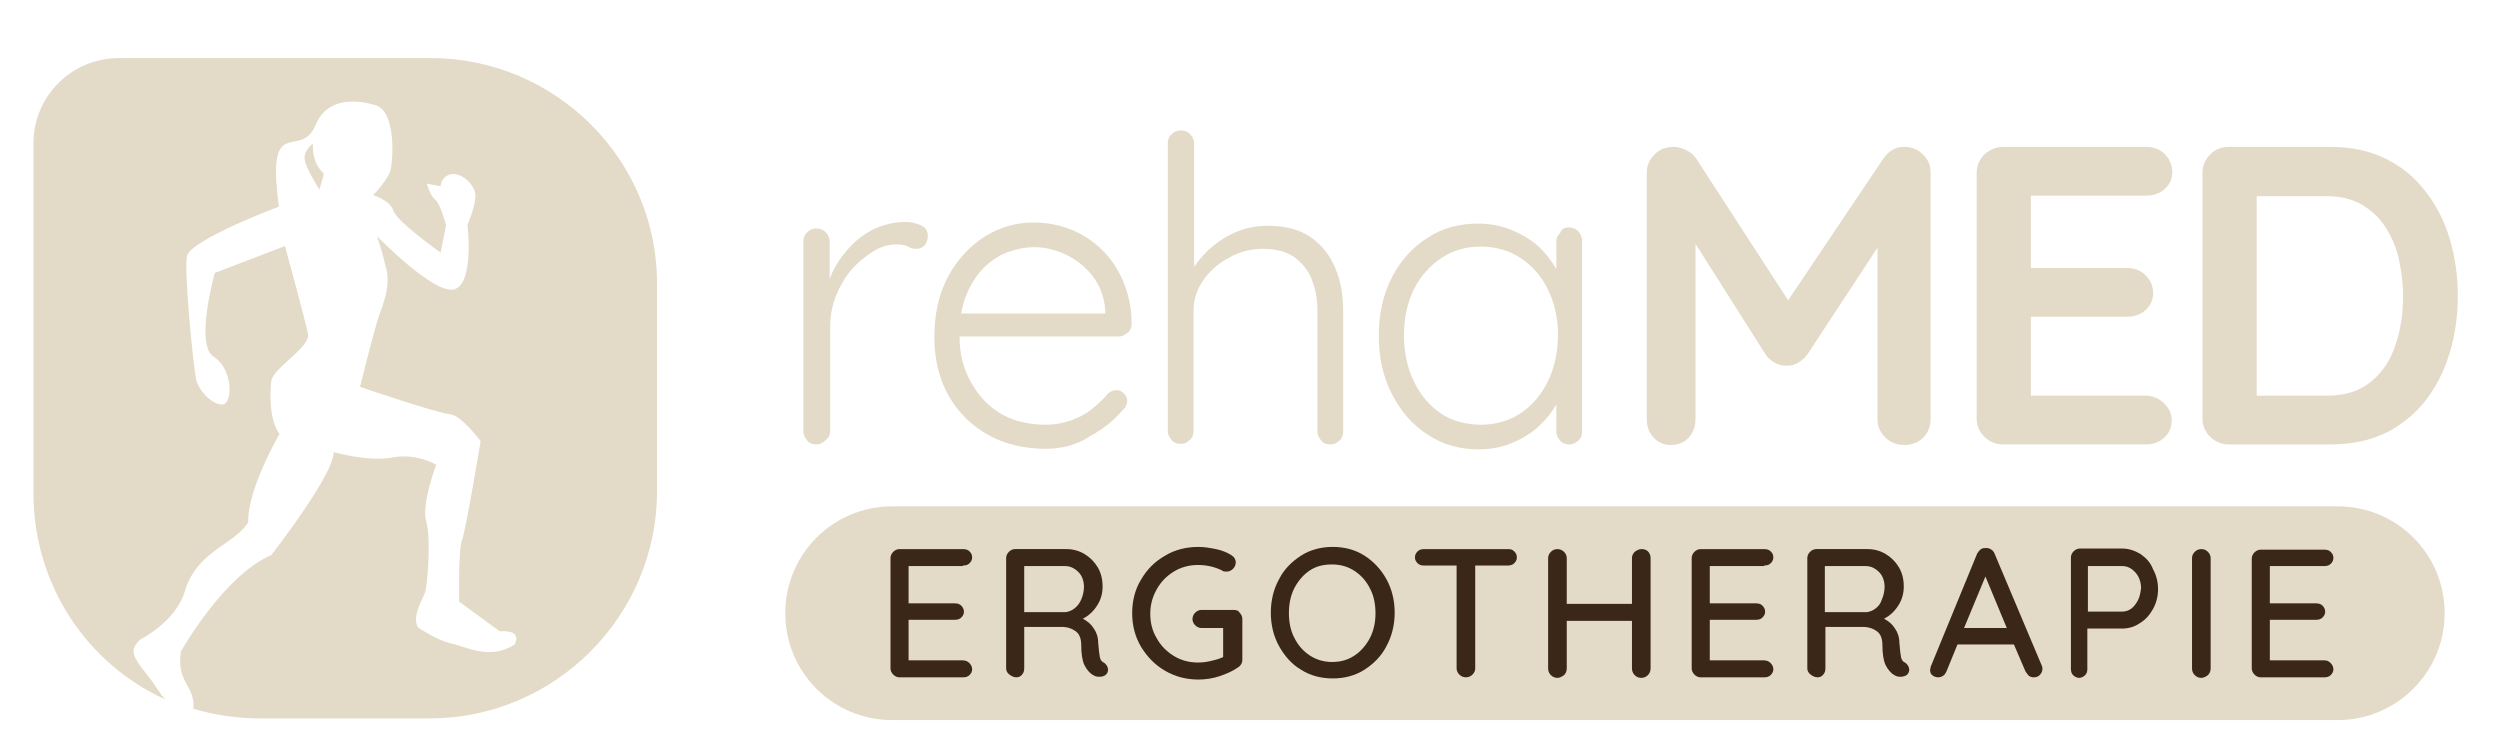 <svg xmlns="http://www.w3.org/2000/svg" id="Ebene_1" data-name="Ebene 1" viewBox="0 0 456.2 136.8"><defs><style>      .cls-1 {        fill: #e3dbc8;      }      .cls-2 {        fill: #3a2718;      }    </style></defs><g><path class="cls-1" d="M168,41.1c-.9-.4-1.8-.6-2.7-.6-2.2,0-4.2.5-6,1.4s-3.3,2.1-4.6,3.6-2.4,3.1-3.1,4.9c-.1.2-.1.3-.2.5v-6.9c0-.6-.3-1.1-.7-1.6-.5-.5-1-.7-1.7-.7s-1.2.2-1.7.7c-.5.4-.7,1-.7,1.6v34.8c0,.6.3,1.1.7,1.6s1,.7,1.7.7c.6,0,1.1-.2,1.8-.9.5-.4.7-1,.7-1.6v-19.1c0-1.8.3-3.6,1-5.4.7-1.7,1.6-3.4,2.8-4.8,1.2-1.4,2.6-2.5,4-3.4s2.9-1.3,4.3-1.3c.8,0,1.6.1,2.1.4s1,.4,1.5.4c.6,0,1.1-.2,1.5-.6.4-.4.6-1,.6-1.8,0-.9-.4-1.5-1.3-1.9Z"></path><path class="cls-1" d="M200.9,45.4c-1.7-1.6-3.6-2.8-5.7-3.6-2.1-.8-4.3-1.2-6.6-1.2-3.1,0-6,.8-8.8,2.5-2.7,1.7-5,4.1-6.7,7.2-1.7,3.1-2.6,6.8-2.6,11.2,0,4.1.9,7.7,2.6,10.7,1.7,3,4.1,5.4,7.1,7.1s6.6,2.6,10.6,2.6c3,0,5.7-.7,8.1-2.3,2.4-1.3,4.4-2.9,6-4.8.5-.4.8-1,.8-1.6,0-.5-.2-1-.6-1.4-.4-.4-.8-.6-1.4-.6-.5,0-1.1.2-1.6.7-.8,1-1.7,1.8-2.8,2.7-1.1.9-2.4,1.6-3.8,2.1-1.4.5-3,.8-4.8.8-3.3,0-6.1-.8-8.4-2.2-2.3-1.5-4-3.4-5.3-5.9-1.3-2.4-1.9-5.1-1.9-8h29.1c.6,0,1.1-.3,1.6-.7s.7-1,.7-1.6c0-3-.6-5.6-1.6-7.9s-2.3-4.2-4-5.8ZM201.7,57.2h-26.3c.2-1.2.5-2.3.9-3.3.8-2,1.9-3.7,3.2-5s2.8-2.3,4.4-2.9c1.7-.6,3.3-.9,4.8-.9,2,0,4,.5,5.9,1.4,1.8.9,3.5,2.2,4.8,3.9s2.1,3.8,2.3,6.2v.6h0Z"></path><path class="cls-1" d="M239.2,43.3c-2-1.4-4.6-2.1-7.9-2.1-1.8,0-3.6.3-5.4,1-1.8.7-3.4,1.7-4.8,2.9-1.3,1.1-2.3,2.3-3.2,3.6v-22.6c0-.6-.3-1.1-.7-1.6-.5-.5-1-.7-1.7-.7s-1.2.2-1.7.7c-.5.4-.7,1-.7,1.6v52.6c0,.6.3,1.1.7,1.6s1,.7,1.7.7c.6,0,1.1-.2,1.6-.7.5-.4.7-1,.7-1.6v-21.9c0-2.1.6-4,1.8-5.7s2.8-3.1,4.7-4.1c2-1.1,4-1.6,6.2-1.6,2.5,0,4.4.6,5.8,1.6,1.4,1.1,2.5,2.4,3.1,4.1.7,1.7,1,3.6,1,5.7v22c0,.6.3,1.1.7,1.6s1,.7,1.7.7c.6,0,1.1-.2,1.6-.7.5-.4.7-1,.7-1.6v-21.9c0-2.9-.4-5.5-1.4-7.9-1-2.4-2.5-4.3-4.5-5.7Z"></path><path class="cls-1" d="M286.3,41.5c-.7,0-1.3.2-1.6,1-.5.5-.7,1-.7,1.7v4.9c-.8-1.4-1.8-2.7-3-3.9-1.5-1.4-3.2-2.4-5.1-3.2s-4-1.2-6.2-1.2c-3.4,0-6.5.8-9.2,2.6-2.7,1.7-4.9,4.1-6.5,7.2-1.6,3.1-2.4,6.7-2.4,10.7s.8,7.5,2.4,10.6c1.6,3.1,3.7,5.6,6.5,7.4,2.7,1.8,5.8,2.7,9.3,2.7,2.3,0,4.3-.4,6.2-1.2,1.9-.8,3.5-1.8,4.9-3.1,1.3-1.2,2.3-2.5,3.1-3.9v5c0,.6.3,1.1.7,1.6.4.5,1,.7,1.7.7.6,0,1.1-.2,1.6-.7.5-.4.7-1,.7-1.6v-34.9c0-.7-.3-1.2-.7-1.7-.5-.5-1-.7-1.7-.7ZM282.5,69.5c-1.2,2.5-2.9,4.5-5,5.9s-4.6,2.1-7.3,2.1-5.2-.7-7.2-2c-2.1-1.4-3.8-3.4-5-5.9s-1.8-5.3-1.8-8.4.6-6,1.8-8.4c1.2-2.4,2.9-4.3,5-5.7s4.5-2.1,7.2-2.1,5.2.7,7.3,2.1c2.1,1.4,3.8,3.3,5,5.8s1.8,5.2,1.8,8.2-.6,5.9-1.8,8.4Z"></path><path class="cls-1" d="M347.5,26.8c-1.6,0-2.8.7-3.8,2.1l-17.4,25.9-16.8-25.9c-.4-.6-1-1.1-1.8-1.5s-1.6-.6-2.3-.6c-1.4,0-2.5.4-3.5,1.4-.9.9-1.4,2-1.4,3.3v44.9c0,1.4.4,2.5,1.2,3.4.8.9,1.9,1.4,3.2,1.4,1.4,0,2.5-.5,3.3-1.4s1.2-2.1,1.2-3.4v-31.9l12.8,20.2c.4.6,1,1.1,1.7,1.5s1.4.6,2.1.5c.7.1,1.4-.1,2.1-.5s1.2-.9,1.7-1.5l12.8-19.5v31.2c0,1.4.5,2.5,1.4,3.4s2.1,1.4,3.5,1.4c1.5,0,2.6-.5,3.5-1.4s1.3-2.1,1.3-3.4V31.5c0-1.4-.5-2.5-1.5-3.4-.9-.9-2.1-1.3-3.3-1.3Z"></path><path class="cls-1" d="M391.6,35.7c1.4,0,2.5-.4,3.4-1.2s1.4-1.8,1.4-3.1-.5-2.4-1.4-3.3-2.1-1.3-3.4-1.3h-26c-1.4,0-2.5.5-3.5,1.4-.9.9-1.4,2.1-1.4,3.4v44.7c0,1.4.5,2.5,1.4,3.4s2.1,1.4,3.4,1.4h26c1.4,0,2.5-.4,3.4-1.2.9-.8,1.4-1.9,1.4-3.2,0-1.2-.5-2.2-1.4-3.1s-2.1-1.4-3.4-1.4h-20.9v-14.4h17.5c1.4,0,2.5-.4,3.4-1.2s1.4-1.8,1.4-3.1c0-1.4-.5-2.4-1.4-3.3-.9-.9-2.1-1.3-3.4-1.3h-17.5v-13.2h21Z"></path><path class="cls-1" d="M447,43.5c-1-3.3-2.5-6.2-4.5-8.7-2-2.6-4.4-4.5-7.3-5.9s-6.2-2.1-9.9-2.1h-18.6c-1.4,0-2.5.5-3.4,1.4s-1.4,2.1-1.4,3.4v44.7c0,1.4.5,2.5,1.4,3.4s2.1,1.4,3.4,1.4h18.5c5,0,9.3-1.2,12.7-3.6,3.5-2.4,6.1-5.7,7.9-9.8s2.7-8.7,2.7-13.7c0-3.7-.5-7.2-1.5-10.5ZM437.1,63c-.9,2.8-2.4,5-4.5,6.7s-4.7,2.5-8,2.5h-12.8v-36.4h12.8c2.5,0,4.5.5,6.3,1.5,1.7,1,3.2,2.3,4.3,4,1.1,1.7,2,3.6,2.5,5.8s.8,4.5.8,6.9c0,3.2-.4,6.2-1.4,9Z"></path></g><g><path class="cls-1" d="M78.6,10.6H21.7c-8.6,0-15.6,6.9-15.6,15.6v63.8c0,16.6,9.7,31.1,24,37.6-1-1.2-1.8-2.5-2.5-3.5-1.7-2.2-2.9-3.5-3.2-4.9-.3-1.3,1.2-2.5,1.2-2.5,0,0,6.4-3.2,8.1-8.7,1.5-5.5,6.2-7.9,8.6-9.7,2.4-1.8,3-3,3-3-.2-6,5.7-16.1,5.7-16.1-1.8-2.4-1.8-7.2-1.5-9.6.3-2.5,7.2-6.2,6.7-8.7s-4.2-16-4.2-16l-12.8,4.9s-3.7,13.1-.2,15.3,3.5,8.4,1.7,8.7c-1.8.2-4.4-2.4-4.9-4.5-.5-2.2-2.2-19.3-1.7-22.5.5-3,16.8-9.1,16.8-9.1-2.4-17.5,3.9-8.2,6.7-14.9,2.7-6.7,11.2-3.5,11.2-3.5,3.5,1.5,2.9,9.9,2.5,11.6-.3,1.7-3.2,4.7-3.2,4.7,0,0,3.2,1,3.7,2.9.7,2,8.6,7.6,8.6,7.6l1-5s-1-3.9-2-4.7-1.5-2.9-1.5-2.9l2.5.5s0-1.7,1.8-2.2c1.8-.3,3.7,1.2,4.4,3,.7,1.8-1.3,6.2-1.3,6.2,0,0,1.3,10.7-2.4,11.8-3.7,1-14.1-9.7-14.1-9.7,0,0,1,2.9,1.7,6,.8,3.2-.7,6.7-1.3,8.4-.7,1.8-3.5,13.1-3.5,13.1,0,0,14.4,4.9,16.5,5,2,.2,5.5,4.9,5.5,4.9,0,0-2.7,16.4-3.4,18.1-.7,1.8-.5,11.2-.5,11.2l7.4,5.4c4.4-.3,2.7,2.4,2.7,2.4-4.5,3-9.1.3-11.6-.2s-6-2.9-6-2.9c-1.2-1.8.7-5,1.2-6.2s1.2-9.9.3-13.1c-1-3,1.8-10.4,1.8-10.4,0,0-3.7-2.2-8.1-1.3-4.4.8-10.6-1-10.6-1,0,4.2-11.4,18.8-11.4,18.8-8.7,3.7-16.5,17.6-16.5,17.6-.7,5,1.7,5.9,2.2,8.7.2.8.2,1.3,0,1.7,3.9,1.2,8.1,1.8,12.3,1.8h30.9c22.8,0,41.5-18.6,41.5-41.5v-37.5c.2-22.9-18.5-41.5-41.3-41.5Z"></path><path class="cls-1" d="M57.1,26.2s-1.7,1.2-1.5,2.9c.2,1.7,2.7,5.5,2.7,5.5l.8-2.9c0-.1-2.2-1.6-2-5.5Z"></path></g><path class="cls-1" d="M426.6,131.4H162.8c-10.8,0-19.5-8.7-19.5-19.5h0c0-10.8,8.7-19.5,19.5-19.5h263.8c10.8,0,19.5,8.7,19.5,19.5h0c0,10.8-8.8,19.5-19.5,19.5Z"></path><g><path class="cls-2" d="M175.7,103.2c.5,0,.9-.1,1.2-.4s.5-.6.5-1.1-.2-.8-.5-1.1c-.3-.3-.7-.4-1.2-.4h-11.6c-.4,0-.8.2-1.1.5s-.5.7-.5,1.1v20.2c0,.4.2.8.5,1.1.3.3.7.5,1.1.5h11.6c.5,0,.9-.1,1.2-.4s.5-.6.5-1.1c0-.4-.2-.8-.5-1.1-.3-.3-.7-.5-1.2-.5h-9.9v-7.4h8.4c.5,0,.9-.1,1.2-.4s.5-.6.5-1.1c0-.4-.2-.8-.5-1.1-.3-.3-.7-.4-1.2-.4h-8.4v-6.8h9.9v-.1Z"></path><path class="cls-2" d="M201.4,120.9c-.4-.2-.6-.5-.7-1-.1-.5-.2-1.3-.3-2.6,0-1-.3-1.9-.8-2.6-.5-.8-1.1-1.3-2-1.8,1-.5,1.9-1.3,2.6-2.4s1-2.2,1-3.5-.3-2.5-.9-3.5c-.6-1-1.4-1.8-2.4-2.4s-2.1-.9-3.3-.9h-9.4c-.4,0-.8.2-1.1.5s-.5.7-.5,1.1v20.2c0,.4.2.8.6,1.1.4.3.8.5,1.3.5.4,0,.8-.2,1-.5.3-.3.4-.7.4-1.2v-7.5h6.8c1.1,0,1.9.3,2.6.8.7.5,1,1.4,1,2.5,0,1.6.2,2.9.6,3.7s1,1.5,1.6,1.8c.3.2.6.3,1.1.3s.8-.1,1.1-.3.5-.6.5-1c0-.2-.1-.5-.2-.7-.2-.3-.4-.5-.6-.6ZM196.1,111c-.5.4-1,.6-1.6.7h-7.6v-8.4h7.5c.9,0,1.7.4,2.4,1.1s1,1.7,1,2.7c0,.8-.2,1.6-.5,2.3-.3.7-.7,1.2-1.2,1.6Z"></path><path class="cls-2" d="M225.1,111.3h-5.9c-.4,0-.8.2-1.1.5s-.5.7-.5,1.2c0,.4.2.8.5,1.1.3.3.7.5,1.1.5h4v5.3c-.6.3-1.3.5-2.2.7-.8.2-1.6.3-2.4.3-1.6,0-3.1-.4-4.4-1.2-1.3-.8-2.4-1.9-3.1-3.2-.8-1.3-1.2-2.8-1.2-4.5,0-1.6.4-3.1,1.2-4.5s1.8-2.4,3.1-3.2c1.3-.8,2.8-1.2,4.4-1.2,1.5,0,3,.3,4.4,1,.2.2.5.2.9.2s.8-.2,1.1-.5.5-.7.5-1.2c0-.3-.1-.5-.2-.7-.1-.2-.3-.4-.6-.6-.8-.5-1.8-.9-2.8-1.1s-2.1-.4-3.2-.4c-2.2,0-4.3.5-6.1,1.6-1.9,1.1-3.3,2.5-4.4,4.4-1.1,1.8-1.6,3.9-1.6,6.1s.5,4.2,1.6,6.1c1.1,1.8,2.5,3.3,4.4,4.4s3.9,1.6,6.1,1.6c1.3,0,2.6-.2,3.8-.6s2.4-.9,3.4-1.6c.5-.3.8-.8.8-1.4v-7.5c0-.4-.2-.8-.5-1.1-.2-.4-.6-.5-1.1-.5Z"></path><path class="cls-2" d="M249,101.4c-1.7-1.1-3.7-1.6-5.8-1.6s-4.1.5-5.8,1.6-3.1,2.5-4,4.3c-1,1.8-1.5,3.9-1.5,6.1s.5,4.3,1.5,6.1c1,1.8,2.3,3.3,4,4.3,1.7,1.1,3.7,1.6,5.8,1.6s4.1-.5,5.8-1.6,3.1-2.5,4-4.3c1-1.8,1.5-3.9,1.5-6.1s-.5-4.3-1.5-6.1c-1-1.8-2.3-3.2-4-4.3ZM250,116.4c-.7,1.3-1.6,2.4-2.8,3.2s-2.5,1.2-4.1,1.2c-1.5,0-2.9-.4-4.1-1.2-1.2-.8-2.1-1.8-2.8-3.2-.7-1.3-1-2.9-1-4.5,0-1.7.3-3.2,1-4.6.7-1.3,1.6-2.4,2.8-3.2,1.2-.8,2.5-1.1,4.1-1.1,1.5,0,2.9.4,4.1,1.2s2.1,1.8,2.8,3.2c.7,1.3,1,2.9,1,4.5s-.3,3.1-1,4.5Z"></path><path class="cls-2" d="M275.2,100.2h-15.3c-.5,0-.9.1-1.2.4s-.5.6-.5,1.1.2.8.5,1.1.7.4,1.2.4h5.9v18.8c0,.4.2.8.5,1.1.3.3.7.5,1.2.5s.9-.2,1.2-.5c.3-.3.5-.7.5-1.1v-18.8h5.9c.5,0,.9-.1,1.2-.4s.5-.6.5-1.1-.2-.8-.5-1.1-.6-.4-1.1-.4Z"></path><path class="cls-2" d="M299.5,100.2c-.4,0-.8.2-1.2.5-.3.3-.5.7-.5,1.1v8.4h-11.9v-8.4c0-.4-.2-.8-.5-1.1-.3-.3-.7-.5-1.2-.5s-.9.2-1.2.5c-.3.3-.5.7-.5,1.1v20.2c0,.5.2.9.5,1.2.3.3.7.5,1.2.5.4,0,.8-.2,1.2-.5.3-.3.5-.7.5-1.2v-8.7h11.9v8.7c0,.5.2.9.5,1.2.3.3.7.5,1.2.5s.9-.2,1.2-.5c.3-.3.5-.7.5-1.2v-20.2c0-.5-.2-.9-.5-1.2-.3-.3-.7-.4-1.2-.4Z"></path><path class="cls-2" d="M321.9,103.2c.5,0,.9-.1,1.2-.4s.5-.6.5-1.1-.2-.8-.5-1.1c-.3-.3-.7-.4-1.2-.4h-11.6c-.4,0-.8.2-1.1.5-.3.3-.5.7-.5,1.1v20.2c0,.4.2.8.5,1.1.3.3.7.5,1.1.5h11.6c.5,0,.9-.1,1.2-.4.3-.3.5-.6.5-1.1,0-.4-.2-.8-.5-1.1-.3-.3-.7-.5-1.2-.5h-9.9v-7.4h8.4c.5,0,.9-.1,1.2-.4.3-.3.5-.6.5-1.1,0-.4-.2-.8-.5-1.1-.3-.3-.7-.4-1.2-.4h-8.4v-6.8h9.9v-.1Z"></path><path class="cls-2" d="M347.6,120.9c-.4-.2-.6-.5-.7-1s-.2-1.3-.3-2.6c0-1-.3-1.9-.8-2.6-.5-.8-1.1-1.3-2-1.8,1-.5,1.9-1.3,2.6-2.4s1-2.2,1-3.5-.3-2.5-.9-3.5-1.4-1.8-2.4-2.4-2.1-.9-3.3-.9h-9.4c-.4,0-.8.2-1.1.5-.3.3-.5.7-.5,1.1v20.2c0,.4.2.8.6,1.1.4.3.8.5,1.3.5.4,0,.8-.2,1-.5.3-.3.4-.7.4-1.2v-7.5h6.8c1.1,0,1.9.3,2.6.8s1,1.4,1,2.5c0,1.6.2,2.9.6,3.7.4.8,1,1.5,1.6,1.8.3.2.6.3,1.1.3.4,0,.8-.1,1.1-.3s.5-.6.5-1c0-.2-.1-.5-.2-.7-.2-.3-.4-.5-.6-.6ZM342.3,111c-.5.4-1,.6-1.6.7h-7.7v-8.4h7.5c.9,0,1.7.4,2.4,1.1.7.7,1,1.7,1,2.7,0,.8-.2,1.6-.5,2.3-.2.7-.6,1.2-1.1,1.6Z"></path><path class="cls-2" d="M364,101.1c-.1-.3-.3-.6-.6-.8-.3-.2-.6-.3-.9-.3-.4,0-.7,0-1,.2s-.5.5-.7.8l-8.5,20.7c0,.3-.1.4-.1.5,0,.4.1.8.4,1,.2.2.6.4,1.1.4.3,0,.6-.1.9-.3.3-.2.4-.4.6-.8l2-4.9h10.3l2.1,4.9c.2.3.4.6.6.8.3.2.5.3.9.3s.8-.1,1.1-.4.5-.7.5-1.1c0-.2,0-.4-.1-.6l-8.6-20.4ZM358.4,114.6l3.9-9.4,3.9,9.4h-7.8Z"></path><path class="cls-2" d="M390.6,101.1c-1-.6-2.1-1-3.3-1h-7.8c-.4,0-.8.2-1.1.5-.3.3-.5.7-.5,1.1v20.3c0,.5.1.9.4,1.2.3.3.7.5,1.1.5s.8-.2,1.1-.5c.3-.3.4-.7.4-1.1v-7.4h6.3c1.2,0,2.3-.3,3.3-1,1-.6,1.8-1.5,2.4-2.6s.9-2.3.9-3.6-.3-2.5-.9-3.6c-.5-1.3-1.3-2.1-2.3-2.8ZM390.2,109.4c-.3.6-.7,1.2-1.2,1.6s-1.1.6-1.7.6h-6.3v-8.3h6.3c.9,0,1.7.4,2.4,1.2.7.8,1,1.8,1,2.9-.1.7-.2,1.3-.5,2Z"></path><path class="cls-2" d="M401.7,100.2c-.5,0-.9.2-1.2.5-.3.3-.5.7-.5,1.1v20.2c0,.5.2.9.5,1.2.3.3.7.5,1.2.5.4,0,.8-.2,1.2-.5.3-.3.5-.7.5-1.2v-20.2c0-.4-.2-.8-.5-1.1-.4-.4-.8-.5-1.2-.5Z"></path><path class="cls-2" d="M424.1,120.5h-9.9v-7.4h8.4c.5,0,.9-.1,1.2-.4.3-.3.5-.6.5-1.1,0-.4-.2-.8-.5-1.1-.3-.3-.7-.4-1.2-.4h-8.4v-6.8h9.9c.5,0,.9-.1,1.2-.4s.5-.6.5-1.1-.2-.8-.5-1.1c-.3-.3-.7-.4-1.2-.4h-11.6c-.4,0-.8.2-1.1.5-.3.3-.5.7-.5,1.1v20.1c0,.4.2.8.5,1.1.3.3.7.5,1.1.5h11.6c.5,0,.9-.1,1.2-.4.3-.3.5-.6.5-1.1,0-.4-.2-.8-.5-1.1-.4-.4-.7-.5-1.2-.5Z"></path></g></svg>